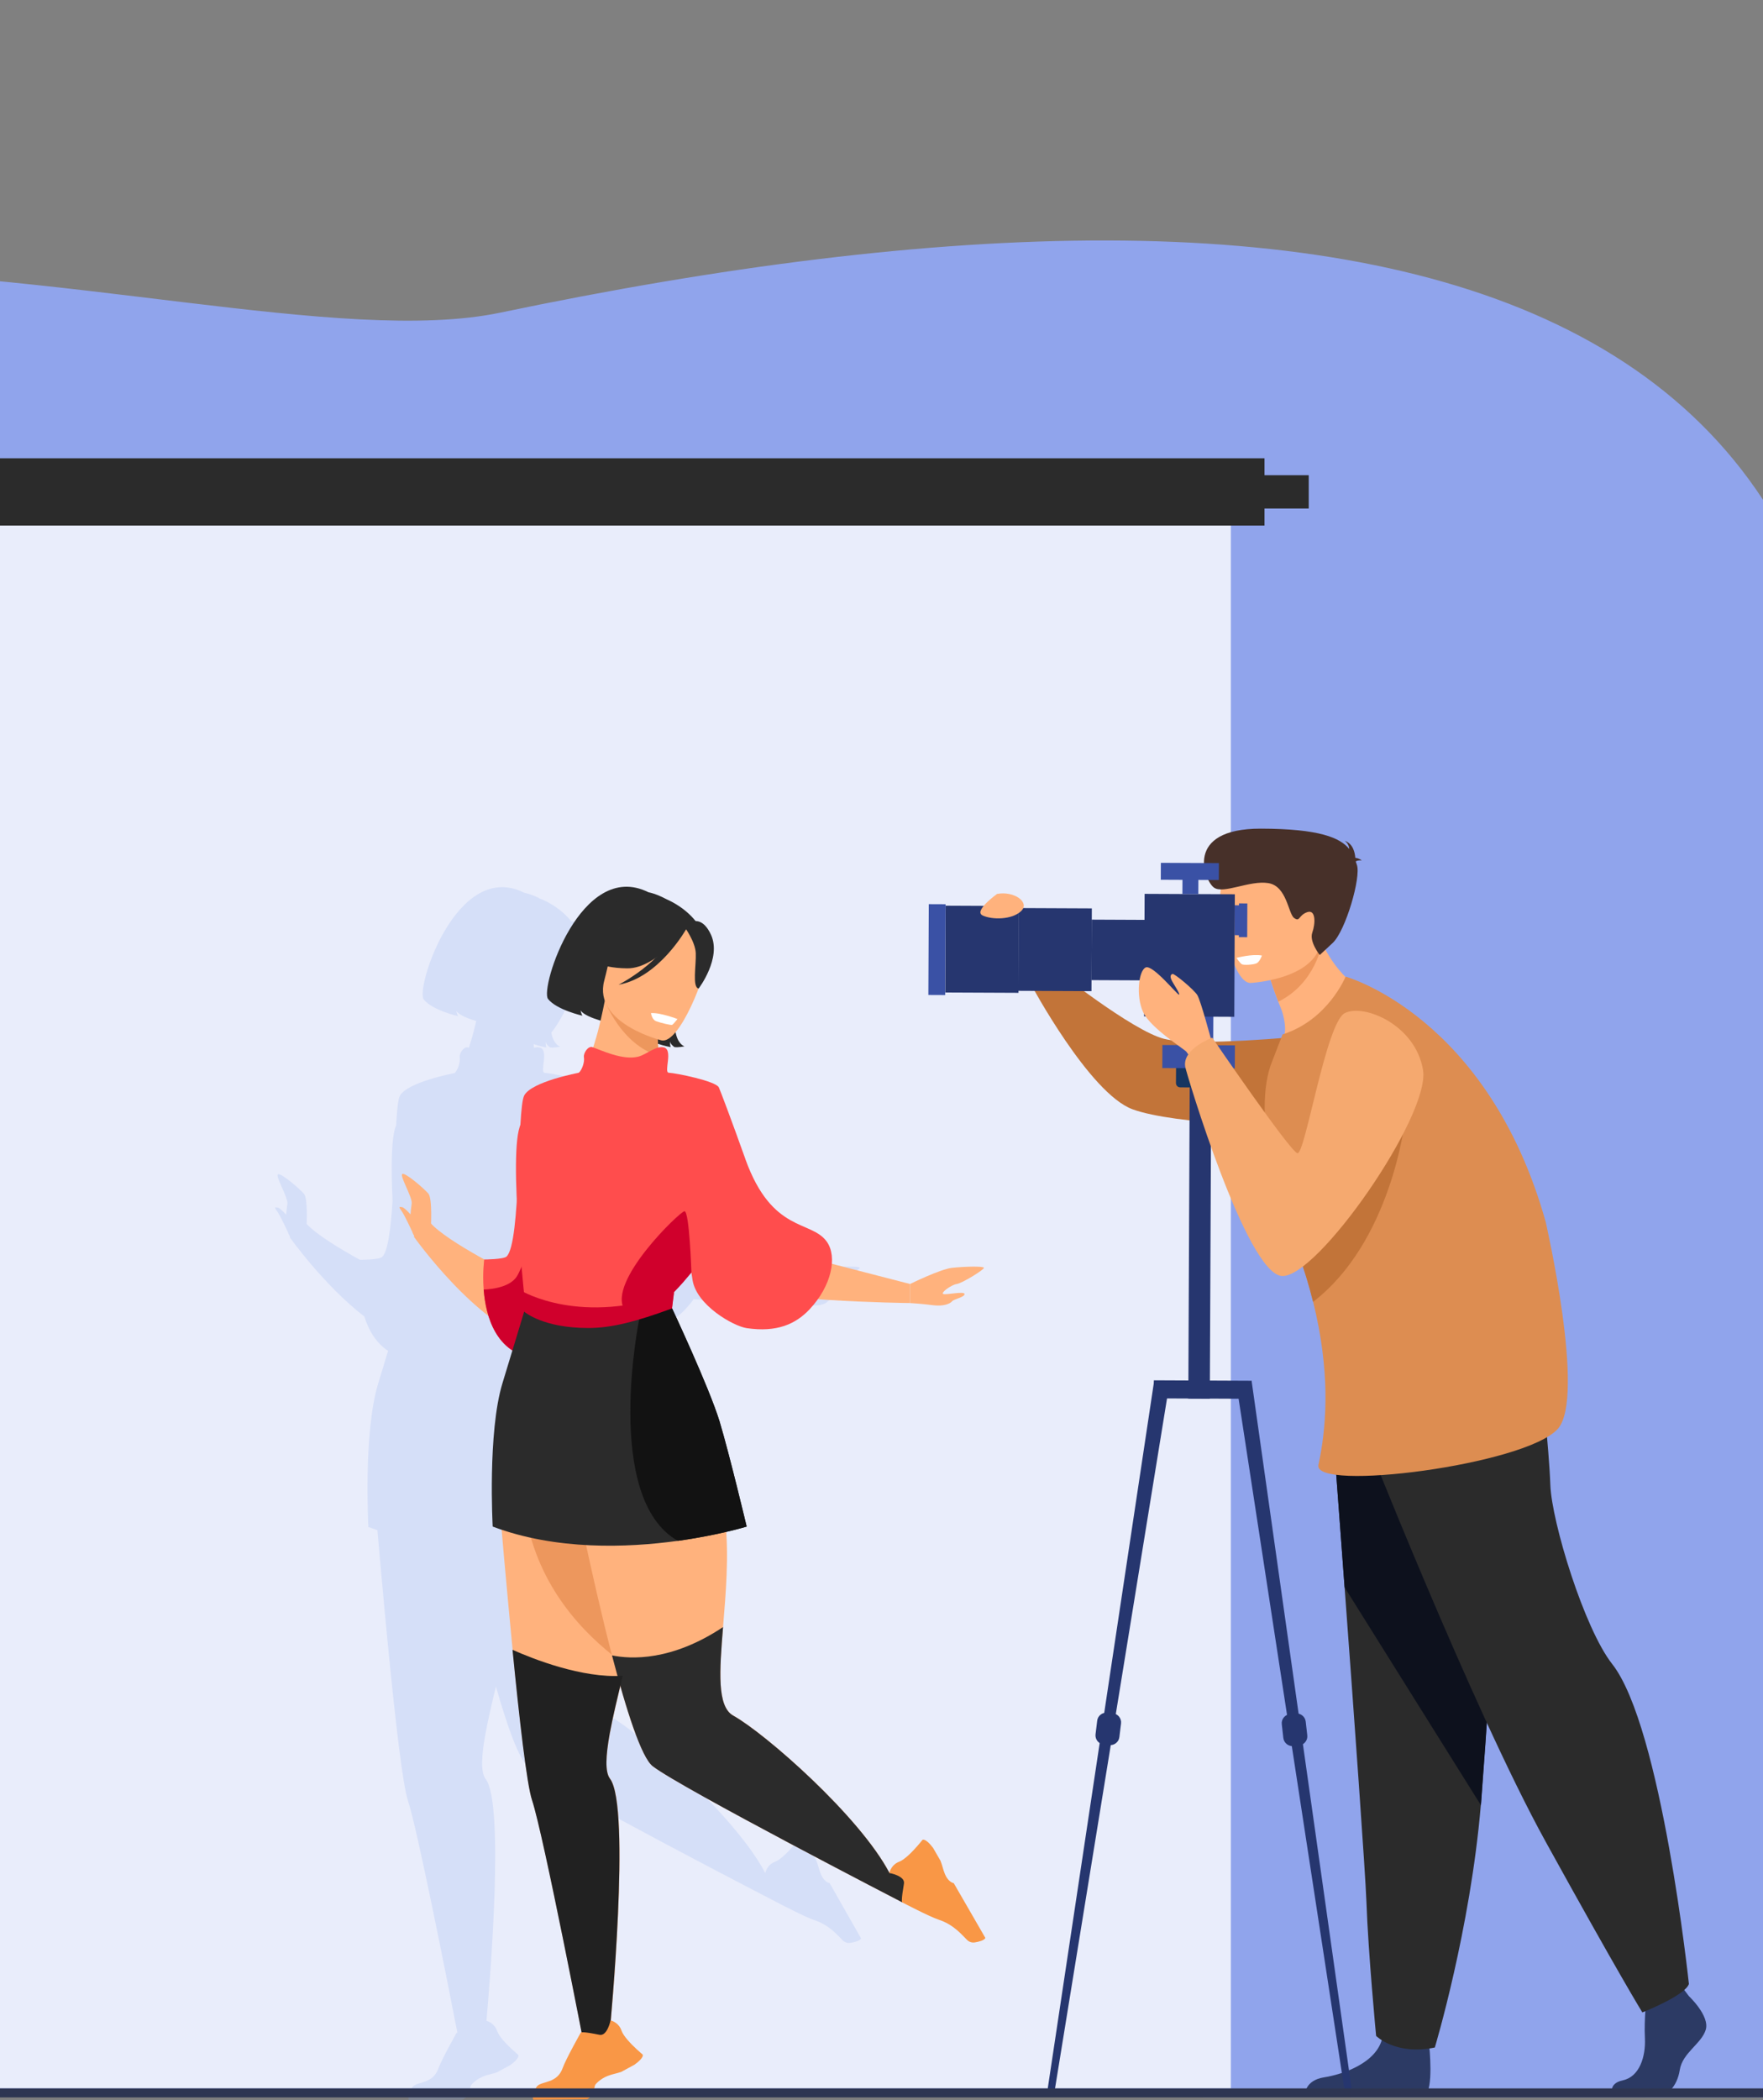 <?xml version="1.0" encoding="UTF-8"?> <svg xmlns="http://www.w3.org/2000/svg" width="330" height="393" viewBox="0 0 330 393" fill="none"><rect x="0" y="0" width="330" height="393" fill="#808080" stroke="none"/> <g clip-path="url(#clip0)"> <path d="M358.645 392.483L-165.282 392.316C-165.282 392.316 -166.262 390.981 -167.93 388.438C-168.242 387.958 -168.597 387.416 -168.972 386.832C-169.785 385.539 -170.724 384.038 -171.766 382.329C-171.912 382.099 -172.037 381.87 -172.183 381.62C-173.142 380.014 -174.185 378.242 -175.269 376.303C-175.394 376.073 -175.519 375.865 -175.644 375.636C-196.661 338.147 -237.924 242.152 -185.465 135.044C-118.952 -0.734 34.61 70.845 93.659 58.502C257.938 24.141 381.351 47.493 338.045 221.26C317.112 305.37 401.826 308.414 358.645 392.483Z" fill="#90A4EC"></path> <path opacity="0.8" d="M230.395 88.964H-101.083V390.794H230.395V88.964Z" fill="white"></path> <path opacity="0.2" d="M155.295 352.384C155.295 352.384 155.274 352.384 155.253 352.384C155.065 352.342 154.211 352.05 153.648 350.695C153.272 349.798 153.168 349.068 152.814 348.193L151.417 345.774C149.957 343.856 149.436 344.294 149.436 344.294C149.436 344.294 149.061 344.773 148.498 345.42C147.559 346.483 146.142 347.963 145.12 348.359C144.411 348.63 143.952 349.068 143.681 349.485C143.327 350.007 143.243 350.486 143.243 350.486C137.655 339.853 120.016 324.402 114.011 321.045C110.925 319.315 111.426 312.685 112.093 304.469C112.552 298.902 113.115 292.606 112.698 286.642C115.095 286.079 116.492 285.642 116.492 285.642C116.492 285.642 113.344 272.381 111.405 265.959C109.612 260.037 103.461 246.797 102.523 244.817C102.523 244.775 102.544 244.733 102.544 244.671L102.898 241.856C102.898 241.835 102.919 241.814 102.919 241.793C104.795 239.896 106.171 238.103 106.171 238.103C106.171 238.103 106.255 238.603 106.38 239.479C107.11 244.233 114.032 248.153 116.513 248.507C122.185 249.341 125.687 247.736 128.273 245.004C128.857 244.379 129.378 243.753 129.837 243.107C138.281 243.732 147.101 243.837 147.101 243.837C147.101 243.837 149.332 243.962 151.333 244.233C153.335 244.504 154.586 243.962 154.94 243.524C155.295 243.086 157.359 242.711 157.296 242.148C157.255 241.564 153.94 242.336 153.335 242.148C152.709 241.96 154.753 240.459 155.837 240.271C156.9 240.084 160.924 237.602 160.924 237.248C160.924 236.894 157.171 236.977 154.94 237.248C152.709 237.519 147.101 240.271 147.101 240.271L132.443 236.497C132.568 234.871 132.255 233.432 131.505 232.39C128.606 228.262 121.288 230.889 116.305 216.961C116.305 216.94 116.305 216.94 116.305 216.94C113.657 209.517 111.53 203.908 111.322 203.491C110.696 202.303 103.336 200.822 101.96 200.76C100.959 200.697 102.815 196.506 101.063 196.027C100.709 195.923 100.333 195.964 99.937 196.069C99.916 195.839 99.895 195.61 99.875 195.381C101.188 195.818 102.272 196.006 102.272 196.006C102.126 195.714 102.147 194.943 102.147 194.943C102.189 195.443 102.94 195.985 102.94 195.985C103.503 196.131 104.858 195.86 104.858 195.86C104.858 195.86 103.607 195.526 103.19 193.212C104.795 191.315 106.401 187.979 107.527 185.018C107.527 185.018 111.843 179.367 109.841 174.968C108.924 172.966 107.86 172.403 106.943 172.403C106.818 172.258 106.714 172.112 106.588 171.986C104.295 169.38 101.418 168.296 101.418 168.296C101.334 168.254 101.272 168.233 101.188 168.213C99.541 167.316 98.102 167.045 98.102 167.045C85.509 160.769 77.732 184.997 79.316 187.02C80.901 189.042 85.738 190.147 85.738 190.147C85.55 189.814 85.404 189.167 85.404 189.167C85.988 189.98 87.656 190.627 89.137 191.065C88.991 191.711 88.824 192.378 88.657 193.045C88.469 193.775 88.136 194.88 87.761 196.069C87.698 196.048 87.656 196.027 87.615 196.006C86.843 195.756 85.926 197.111 86.051 197.903C86.197 198.842 85.634 200.322 85.092 200.802C85.092 200.802 76.23 202.47 74.854 205.055C74.5 205.701 74.312 207.787 74.145 210.58C73.228 212.749 73.186 218.504 73.478 224.717C73.144 229.846 72.623 234.204 71.539 235.205C70.955 235.747 67.39 235.747 67.369 235.747C63.637 233.683 59.217 231.014 57.403 229.033C57.465 227.282 57.486 224.091 56.902 223.403C56.068 222.423 52.69 219.525 52.065 219.734C51.419 219.942 53.941 224.071 53.795 225.259C53.733 225.697 53.629 226.448 53.566 227.302C53.087 226.781 52.336 226.031 52.044 225.989C51.585 225.905 51.21 225.759 51.836 226.593C52.44 227.428 53.858 230.493 53.858 230.493C53.962 230.826 54.108 231.118 54.296 231.41L54.212 231.493C54.212 231.493 60.572 240.459 68.203 246.36C68.975 248.862 70.33 251.259 72.644 252.782C72.123 254.512 71.497 256.535 70.788 258.891C67.974 268.086 68.954 285.746 68.954 285.746C69.517 285.954 70.079 286.142 70.642 286.33C70.976 290.187 71.414 295.087 71.894 300.279C72.102 302.447 72.311 304.657 72.519 306.888C72.582 307.535 72.644 308.16 72.707 308.806C73.958 321.546 75.376 334.014 76.356 336.933C78.086 342.125 83.57 369.877 85.613 380.365C85.53 380.365 85.488 380.386 85.467 380.406L85.446 380.427C85.446 380.427 82.611 385.473 82.048 387.079C81.026 389.956 78.253 389.497 77.315 390.415C76.939 390.79 76.147 392.771 76.606 393L86.447 392.917C86.447 392.917 87.427 393.104 88.115 390.289C88.157 390.102 89.116 389.08 90.492 388.538C91.389 388.184 92.118 388.1 93.015 387.787L95.475 386.453C97.435 385.056 96.997 384.514 96.997 384.514C96.997 384.514 96.518 384.118 95.892 383.534C94.85 382.575 93.411 381.094 93.057 380.073C92.806 379.343 92.368 378.884 91.972 378.592C91.555 378.301 91.18 378.175 91.055 378.155C91.722 370.607 94.454 337.538 90.909 332.909C89.95 331.637 90.117 328.614 90.847 324.548C91.326 321.921 92.035 318.877 92.827 315.583C94.996 323.193 97.164 329.281 98.895 330.595C104.253 334.702 145.62 356.074 145.62 356.074C145.62 356.074 150.729 358.743 152.376 359.285C155.295 360.223 156.817 362.204 157.755 363.101C158.13 363.476 158.673 363.643 159.194 363.559C159.965 363.434 160.966 363.184 161.175 362.725L155.295 352.384Z" fill="#8AA8ED"></path> <path d="M117.41 181.202C117.41 181.202 111.384 184.747 115.075 191.627C115.075 191.627 109.8 190.668 108.674 189.084C108.674 189.084 108.799 189.73 109.008 190.064C109.008 190.064 104.17 188.959 102.586 186.936C101.001 184.914 108.778 160.706 121.372 166.961C121.372 166.961 132.881 169.088 128.377 181.89C123.874 194.672 128.127 195.798 128.127 195.798C128.127 195.798 126.793 196.069 126.209 195.923C126.209 195.923 125.458 195.38 125.417 194.88C125.417 194.88 125.396 195.652 125.542 195.943C125.542 195.943 120.83 195.151 118.995 192.816C117.139 190.481 116.055 183.725 117.41 181.202Z" fill="#2B2B2B"></path> <path d="M108.716 201.782H108.695C108.674 201.803 108.674 201.782 108.716 201.782Z" fill="#FFB27D"></path> <path d="M123.352 197.591C123.519 199.175 123.749 200.593 123.832 201.281C124.04 202.803 109.633 201.802 108.715 201.802C109.362 201.531 111.301 195.318 111.926 192.962C112.677 190.085 113.261 186.999 113.261 186.999L123.436 187.645L124.04 187.687C123.665 189.084 123.394 190.376 123.206 191.607C123.186 191.773 123.165 191.94 123.144 192.107C122.977 193.421 123.144 195.631 123.352 197.591Z" fill="#FFB27D"></path> <path d="M111.885 185.956C111.885 185.956 110.237 180.723 110.571 176.719C110.8 173.863 114.887 164.084 124.687 168.254C124.687 168.254 127.564 169.338 129.858 171.945C131.672 174.03 134.007 178.096 128.106 185.998L126.397 188.75L111.885 185.956Z" fill="#2B2B2B"></path> <path d="M123.352 197.591C116.243 195.506 113.219 187.291 113.219 187.291C116.222 187.374 120.142 189.459 123.227 191.586C123.207 191.753 123.186 191.919 123.165 192.086C122.977 193.421 123.144 195.631 123.352 197.591Z" fill="#ED975D"></path> <path d="M123.853 194.692C123.853 194.692 111.009 191.523 113.094 183.538C115.2 175.573 114.95 169.776 123.248 171.465C131.547 173.154 132.339 176.615 132.276 179.451C132.235 182.287 127.252 195.318 123.853 194.692Z" fill="#FFB27D"></path> <path d="M129.149 172.82C129.149 172.82 123.165 181.244 117.431 181.202C111.697 181.161 109.737 179.096 109.737 179.096C109.737 179.096 114.72 176.907 117.097 171.423C117.076 171.423 127.668 167.67 129.149 172.82Z" fill="#2B2B2B"></path> <path d="M128.064 173.363C128.064 173.363 130.129 176.136 130.233 178.346C130.337 180.535 129.524 184.809 130.775 184.976C130.775 184.976 135.091 179.326 133.089 174.926C130.942 170.277 128.064 173.363 128.064 173.363Z" fill="#2B2B2B"></path> <path d="M128.481 173.8C128.481 173.8 123.394 182.933 115.784 184.267C115.784 184.267 124.165 180.056 126.459 173.738C128.732 167.42 128.481 173.8 128.481 173.8Z" fill="#2B2B2B"></path> <path d="M121.851 189.584C121.851 189.584 122.018 190.793 122.789 191.085C123.561 191.377 125.625 191.899 125.833 191.773C126.042 191.648 126.813 190.689 126.813 190.689C126.813 190.689 123.561 189.438 121.851 189.584Z" fill="white"></path> <path d="M117.056 311.559C116.889 312.247 116.722 312.914 116.576 313.581C115.617 317.605 114.699 321.337 114.136 324.465C113.407 328.531 113.219 331.554 114.199 332.826C118.181 338.059 114.199 379.593 114.199 379.593L109.654 384.264C109.654 384.264 101.751 343.251 99.604 336.829C98.624 333.91 97.206 321.442 95.955 308.702C95.892 308.056 95.83 307.43 95.767 306.784C95.559 304.553 95.35 302.343 95.142 300.174C94.016 288.123 93.182 277.802 93.182 277.802C93.182 277.802 101.564 271.922 109.174 271.255C113.657 270.859 117.869 272.297 119.954 277.802C122.977 285.85 119.912 299.695 117.056 311.559Z" fill="#FFB27D"></path> <path d="M117.056 311.559C110.821 307.055 102.064 299.069 98.895 285.954C98.29 279.428 103.419 273.236 109.174 271.276C113.657 270.88 117.869 272.318 119.954 277.823C122.977 285.85 119.912 299.695 117.056 311.559Z" fill="#ED975D"></path> <path d="M139.762 232.369L170.349 240.271V243.837C170.349 243.837 139.908 243.482 137.948 240.084C135.967 236.685 139.762 232.369 139.762 232.369Z" fill="#FFB27D"></path> <path d="M170.349 350.09L168.91 355.991C168.91 355.991 127.522 334.619 122.185 330.512C120.037 328.864 117.202 319.899 114.554 309.765C110.634 294.67 107.172 276.947 107.172 276.947C107.172 276.947 112.969 254.637 128.502 268.294C137.802 276.467 136.342 292.209 135.341 304.449C134.674 312.664 134.174 319.315 137.26 321.025C143.264 324.382 160.904 339.832 166.492 350.465L170.349 350.09Z" fill="#FFB27D"></path> <path d="M100.146 250.926C89.345 248.174 77.461 231.41 77.461 231.41L80.505 228.762C83.653 232.473 96.747 238.874 96.747 238.874C96.685 235.476 96.768 232.369 96.977 229.554C98.436 210.372 105.65 203.992 107.631 202.574C107.944 202.345 108.132 202.261 108.132 202.261C108.132 202.261 108.132 202.407 108.152 202.657C108.173 203.22 108.236 204.367 108.277 205.952C108.695 217.69 109.174 253.219 100.146 250.926Z" fill="#FFB27D"></path> <path d="M108.694 227.907C108.132 241.585 106.088 255.138 100.125 254.262C92.827 253.199 90.93 246.38 90.534 241.314C90.284 238.165 90.638 235.684 90.638 235.684C90.638 235.684 94.224 235.663 94.808 235.142C97.56 232.598 96.747 207.599 98.123 204.993C99.499 202.386 108.361 200.739 108.361 200.739C108.361 200.739 109.257 214.375 108.694 227.907Z" fill="#FF4D4D"></path> <path d="M108.694 227.907C108.131 241.585 106.088 255.138 100.125 254.262C92.827 253.198 90.93 246.38 90.534 241.314C92.327 241.23 95.475 240.793 96.726 238.874C98.519 236.143 104.128 218.504 104.128 218.504C104.128 218.504 106.359 222.465 108.694 227.907Z" fill="#D0002C"></path> <path d="M154.774 232.369C156.755 235.184 155.67 240.626 151.521 245.025C148.936 247.757 145.454 249.362 139.762 248.528C137.28 248.153 130.358 244.254 129.628 239.5C129.503 238.645 129.42 238.124 129.42 238.124C129.42 238.124 126.271 241.272 126.146 241.877C126.084 242.148 125.813 244.525 125.771 244.858C125.729 245.255 126 246.693 126 246.693C126 246.693 110.946 253.282 98.499 245.776C98.499 245.776 94.954 215.376 97.498 210.309C98.77 207.786 105.859 202.907 108.34 200.739C108.903 200.259 109.466 198.779 109.299 197.841C109.174 197.049 110.091 195.693 110.863 195.943C112.343 196.423 116.555 198.508 119.516 197.716C120.996 197.32 122.852 195.61 124.291 196.006C126.042 196.486 124.186 200.697 125.187 200.739C126.542 200.802 133.923 202.282 134.549 203.47C134.757 203.887 136.884 209.496 139.532 216.919C139.532 216.919 139.532 216.919 139.532 216.94C144.557 230.847 151.855 228.241 154.774 232.369Z" fill="#FF4D4D"></path> <path d="M129.42 238.103C129.42 238.103 129.045 226.51 128.106 226.656C127.168 226.802 113.657 239.813 116.868 245.025C120.079 250.217 129.42 238.103 129.42 238.103Z" fill="#D0002C"></path> <path d="M139.761 285.662C139.761 285.662 134.549 287.268 126.876 288.331C117.368 289.645 104.087 290.124 92.223 285.662C92.223 285.662 91.243 268.002 94.058 258.807C96.872 249.591 98.186 245.192 98.186 245.192C98.186 245.192 109.445 248.007 120.892 245.818C122.497 245.505 124.103 245.109 125.688 244.587C125.688 244.587 132.735 259.579 134.695 266.001C136.613 272.402 139.761 285.662 139.761 285.662Z" fill="#2B2B2B"></path> <path d="M139.762 285.662C139.762 285.662 134.549 287.268 126.876 288.331C112.802 280.346 119.662 246.756 119.662 246.756C120.079 246.422 120.496 246.109 120.892 245.818C122.498 245.505 124.103 245.109 125.688 244.587C125.688 244.587 132.735 259.579 134.695 266.001C136.613 272.402 139.762 285.662 139.762 285.662Z" fill="#121212"></path> <path d="M110.133 248.507C101.793 248.507 98.353 245.63 98.103 245.442L97.561 241.522C97.644 241.585 108.841 248.299 126.167 241.856L125.792 244.837C119.12 247.298 114.47 248.507 110.133 248.507Z" fill="#D0002C"></path> <path d="M170.349 240.271C170.349 240.271 175.958 237.498 178.189 237.248C180.42 236.998 184.173 236.894 184.173 237.248C184.173 237.602 180.149 240.105 179.085 240.271C178.022 240.438 175.958 241.96 176.583 242.148C177.209 242.336 180.503 241.564 180.545 242.148C180.587 242.732 178.543 243.086 178.189 243.524C177.834 243.962 176.583 244.504 174.582 244.233C172.58 243.962 170.349 243.837 170.349 243.837V240.271Z" fill="#FFB27D"></path> <path d="M170.349 350.09L168.91 355.991C168.91 355.991 127.522 334.619 122.185 330.512C120.037 328.864 117.202 319.899 114.554 309.765C118.077 310.495 125.709 310.871 135.341 304.469C134.674 312.684 134.174 319.336 137.26 321.045C143.265 324.402 160.904 339.852 166.492 350.486L170.349 350.09Z" fill="#2B2B2B"></path> <path d="M178.522 352.384C178.522 352.384 178.501 352.384 178.481 352.384C178.293 352.342 177.438 352.05 176.875 350.695C176.5 349.798 176.396 349.068 176.041 348.193L174.644 345.774C173.185 343.856 172.663 344.294 172.663 344.294C172.663 344.294 172.288 344.773 171.725 345.42C170.787 346.483 169.369 347.963 168.347 348.359C167.638 348.63 167.18 349.068 166.909 349.485C166.554 350.007 166.471 350.486 166.471 350.486C166.471 350.486 169.473 351.007 169.202 352.488C168.702 355.344 168.806 355.866 168.869 355.97L168.889 355.991C168.889 355.991 173.998 358.659 175.645 359.202C178.564 360.14 180.086 362.121 181.024 363.017C181.4 363.393 181.942 363.559 182.463 363.476C183.234 363.351 184.235 363.101 184.444 362.642L178.522 352.384Z" fill="#F99746"></path> <path d="M114.178 332.847C118.16 338.08 114.178 379.614 114.178 379.614L109.633 384.285C109.633 384.285 101.73 343.272 99.583 336.85C98.603 333.931 97.185 321.462 95.934 308.723C99.729 310.412 108.965 314.081 116.555 313.581C115.596 317.605 114.678 321.337 114.115 324.465C113.386 328.552 113.219 331.575 114.178 332.847Z" fill="#212121"></path> <path d="M118.744 386.37L116.284 387.704C115.388 388.017 114.658 388.1 113.761 388.455C112.385 388.976 111.426 390.018 111.384 390.206C110.696 393.021 109.716 392.833 109.716 392.833L99.875 392.917C99.416 392.687 100.188 390.706 100.584 390.331C101.522 389.414 104.295 389.872 105.317 386.995C105.88 385.369 108.715 380.344 108.715 380.344L108.736 380.323C108.841 380.281 109.362 380.177 112.197 380.761C113.678 381.074 114.282 378.071 114.282 378.071C114.282 378.071 114.741 378.155 115.262 378.53C115.679 378.822 116.096 379.28 116.347 380.01C116.701 381.032 118.14 382.512 119.182 383.471C119.808 384.055 120.287 384.451 120.287 384.451C120.287 384.451 120.704 384.973 118.744 386.37Z" fill="#F99746"></path> <path d="M80.63 230.138C80.63 230.138 81.006 224.3 80.172 223.341C79.338 222.382 75.96 219.463 75.334 219.671C74.688 219.88 77.211 224.008 77.065 225.196C76.919 226.385 76.314 229.825 77.753 231.597C79.171 233.37 80.63 230.138 80.63 230.138Z" fill="#FFB27D"></path> <path d="M77.127 230.409C77.127 230.409 75.71 227.323 75.105 226.51C74.5 225.697 74.855 225.843 75.313 225.905C75.772 225.989 77.273 227.719 77.273 227.719L77.127 230.409Z" fill="#FFB27D"></path> <path d="M243.885 193.904C243.885 193.904 223.932 195.885 217.947 194.404C211.943 192.924 197.097 181.06 197.097 181.06L192.948 184.146C192.948 184.146 203.936 204.642 212.005 207.582C220.074 210.522 241.967 210.814 241.967 210.814L243.885 193.904Z" fill="#C27439"></path> <path d="M316.132 373.53C316.132 373.53 320.072 377.22 319.28 379.827C318.488 382.433 314.922 384.143 314.422 387.333C313.922 390.523 311.982 392.253 310.252 392.233C308.521 392.233 301.974 392.191 301.974 392.191C301.974 392.191 300.702 389.939 303.788 389.272C306.874 388.605 308.063 384.872 307.896 381.39C307.708 377.908 308.229 373.28 308.229 373.28L314.797 371.757L316.132 373.53Z" fill="#2C3A64"></path> <path d="M267.529 382.829C267.529 382.829 268.405 391.19 266.675 392.045L244.261 391.941C244.261 391.941 244.24 389.293 247.805 388.73C251.37 388.167 257.667 386.061 258.751 381.349C259.836 376.616 267.529 382.829 267.529 382.829Z" fill="#2C3A64"></path> <path d="M249.285 264.795C249.285 264.795 250.39 279.432 251.683 297.03C253.455 320.945 255.561 350.302 255.77 355.869C256.103 365.523 257.584 380.973 257.584 380.973C257.584 380.973 261.233 384.664 268.572 383.142C268.572 383.142 275.202 361.124 277.183 337.792C277.204 337.417 277.246 337.021 277.266 336.645C279.101 312.897 282.041 262.898 282.041 262.898L249.285 264.795Z" fill="#2B2B2B"></path> <path d="M249.285 264.795C249.285 264.795 250.39 279.432 251.683 297.03L277.204 337.813C277.225 337.438 277.266 337.042 277.287 336.666C279.122 312.918 282.062 262.919 282.062 262.919L249.285 264.795Z" fill="#0D111D"></path> <path d="M254.623 266.547C254.623 266.547 275.536 319.652 289.318 344.631C303.1 369.61 307.416 376.574 307.416 376.574C307.416 376.574 315.402 373.426 316.132 371.257C316.132 371.257 311.023 323.134 301.766 311.375C296.532 304.724 290.444 284.812 290.194 277.868C289.944 270.925 288.401 257.143 288.401 257.143L254.623 266.547Z" fill="#2B2B2B"></path> <path d="M257.125 186.69C257.125 186.69 238.005 196.615 240.236 193.883C240.945 193.008 240.278 189.922 239.84 188.879C239.632 188.379 239.444 187.899 239.277 187.461C238.026 184.25 237.526 182.353 237.526 182.353L242.467 175.806L245.824 171.365C246.241 173.262 246.804 174.93 247.471 176.432C250.974 184.084 257.125 186.69 257.125 186.69Z" fill="#FFB27D"></path> <path d="M247.492 176.411C247.492 176.411 246.304 184 239.277 187.44C238.026 184.23 237.526 182.332 237.526 182.332L242.467 175.785C245.699 175.785 247.492 176.411 247.492 176.411Z" fill="#ED975D"></path> <path d="M291.591 267.381C285.502 274.157 245.678 279.203 246.783 274.115C247.2 272.176 247.868 268.736 248.055 263.982C248.097 262.877 248.118 261.689 248.097 260.438C248.014 255.767 247.409 250.117 245.803 243.632C245.053 240.588 244.073 237.335 242.801 233.916C242.509 233.103 242.196 232.31 241.884 231.476C240.236 227.327 238.923 222.99 238.047 218.779C236.337 210.709 236.191 203.203 238.151 198.533C238.151 198.512 240.049 193.591 240.07 193.57C248.597 190.86 251.871 182.749 251.871 182.749C251.871 182.749 278.538 190.109 289.339 228.703C289.318 228.703 296.887 261.48 291.591 267.381Z" fill="#DD8D51"></path> <path d="M262.922 210.126C262.922 210.126 260.294 232.498 245.783 243.611C245.032 240.567 244.052 237.315 242.78 233.895C244.344 228.599 246.158 224.262 247.763 222.407C254.29 214.9 262.922 210.126 262.922 210.126Z" fill="#C27439"></path> <path d="M234.044 183.938C234.044 183.938 247.868 183.27 247.326 174.68C246.784 166.09 248.201 160.21 239.34 160.272C230.499 160.335 228.998 163.734 228.477 166.632C227.956 169.53 230.416 183.896 234.044 183.938Z" fill="#FFB27D"></path> <path d="M253.768 161.211C253.914 161.065 254.227 160.981 254.894 160.981C254.894 160.981 254.394 160.606 253.685 160.523C253.622 159.564 253.268 157.875 251.704 157.333C251.704 157.333 252.517 157.875 252.559 158.875C250.87 156.79 247.034 155.081 236.004 155.06C221.471 155.039 225.454 164.818 227.226 166.09C228.998 167.362 233.96 164.672 237.422 165.256C240.883 165.819 241.133 170.99 242.238 171.782C243.364 172.574 243.009 171.302 244.657 170.698C246.325 170.093 246.241 172.804 245.637 174.513C245.032 176.223 247.034 178.704 247.034 178.704C247.034 178.704 247.034 178.704 249.452 176.452C251.871 174.2 254.811 164.088 253.977 161.815C253.914 161.607 253.852 161.419 253.768 161.211Z" fill="#473029"></path> <path d="M236.212 178.808C236.212 178.808 235.775 180.018 235.191 180.268C234.628 180.518 232.772 180.664 232.418 180.414C232.063 180.164 231.438 179.246 231.438 179.246C231.438 179.246 234.398 178.454 236.212 178.808Z" fill="white"></path> <path d="M226.716 202.526L222.692 202.508L222.428 261.723L226.452 261.741L226.716 202.526Z" fill="#26366F"></path> <path d="M252.35 391.586C252.746 391.628 253.08 391.544 252.997 390.919L234.273 258.373L231.583 260.041L251.641 390.961C251.725 391.419 252.058 391.544 252.35 391.586Z" fill="#26366F"></path> <path d="M234.265 258.375L216 258.293L215.985 261.671L234.249 261.753L234.265 258.375Z" fill="#26366F"></path> <path d="M243.134 326.637L242.154 326.742C241.195 326.846 240.32 326.158 240.215 325.219L239.923 322.634C239.819 321.696 240.528 320.841 241.487 320.737L242.467 320.632C243.426 320.528 244.302 321.216 244.406 322.154L244.698 324.74C244.802 325.678 244.093 326.533 243.134 326.637Z" fill="#26366F"></path> <path d="M196.784 391.336C196.388 391.378 196.054 391.294 196.138 390.669L216.05 258.29L218.719 260L197.493 390.731C197.431 391.169 197.097 391.315 196.784 391.336Z" fill="#26366F"></path> <path d="M206.605 326.45L207.585 326.554C208.544 326.658 209.42 325.991 209.524 325.053L209.837 322.488C209.941 321.55 209.253 320.695 208.294 320.591L207.314 320.486C206.355 320.382 205.479 321.049 205.375 321.988L205.062 324.552C204.958 325.49 205.646 326.345 206.605 326.45Z" fill="#26366F"></path> <path d="M227.914 203.516L220.908 203.474C220.47 203.474 220.116 203.12 220.116 202.661L220.137 199.617L228.748 199.659L228.727 202.703C228.727 203.162 228.372 203.516 227.914 203.516Z" fill="#163560"></path> <path d="M217.561 199.864L231.134 199.925L231.154 195.609L217.58 195.548L217.561 199.864Z" fill="#3A51A5"></path> <path d="M221.666 195.903L227.087 195.927L227.113 190.172L221.692 190.148L221.666 195.903Z" fill="#3A51A5"></path> <path d="M176.998 169.205L173.85 169.191L173.773 186.184L176.922 186.198L176.998 169.205Z" fill="#3A51A5"></path> <path d="M190.716 169.542L177.017 169.48L176.944 185.723L190.643 185.784L190.716 169.542Z" fill="#26366F"></path> <path d="M204.371 169.98L190.673 169.918L190.603 185.41L204.302 185.471L204.371 169.98Z" fill="#26366F"></path> <path d="M218.061 172.148L204.362 172.086L204.311 183.408L218.01 183.47L218.061 172.148Z" fill="#26366F"></path> <path d="M231.139 167.339L214.251 167.263L214.148 190.198L231.036 190.274L231.139 167.339Z" fill="#26366F"></path> <path d="M232.685 169.41L231.121 169.403L231.096 174.991L232.66 174.998L232.685 169.41Z" fill="#3A51A5"></path> <path d="M233.479 169.056L231.915 169.049L231.887 175.366L233.451 175.373L233.479 169.056Z" fill="#3A51A5"></path> <path d="M224.318 164.388L221.337 164.375L221.323 167.294L224.305 167.307L224.318 164.388Z" fill="#3A51A5"></path> <path d="M228.155 161.508L217.292 161.459L217.278 164.628L228.141 164.677L228.155 161.508Z" fill="#3A51A5"></path> <path d="M226.725 194.634C226.725 194.634 224.765 187.274 224.119 186.21C223.452 185.147 219.803 182.124 219.469 182.249C219.136 182.353 218.969 182.687 219.282 183.375C219.595 184.063 221.033 186.127 220.679 186.127C220.345 186.127 215.758 180.435 214.445 181.039C213.131 181.644 212.589 186.356 213.965 189.38C215.341 192.403 221.784 196.364 222.097 196.844C224.682 200.826 226.725 194.634 226.725 194.634Z" fill="#FFB27D"></path> <path d="M226.913 194.175C226.913 194.175 221.304 196.239 221.846 199.596C222.055 200.847 233.314 238.336 239.945 238.774C246.575 239.212 267.78 208.708 266.362 200.222C264.944 191.715 255.228 187.753 251.704 189.588C248.18 191.444 244.281 216.214 242.843 215.797C241.404 215.38 226.913 194.175 226.913 194.175Z" fill="#F5A96F"></path> <path d="M186.63 167.278C186.63 167.278 182.168 170.468 183.92 171.302C185.671 172.136 189.424 172.136 191.134 170.489C192.844 168.863 189.841 166.674 186.63 167.278Z" fill="#FFB27D"></path> <path d="M236.692 85.753H-107.943V98.347H236.692V85.753Z" fill="#2B2B2B"></path> <path d="M244.97 88.923H-116.262V95.157H244.97V88.923Z" fill="#2B2B2B"></path> <path d="M383.749 392.483H-201.165C-201.54 392.483 -201.853 392.17 -201.853 391.795V391.482C-201.853 391.107 -201.54 390.794 -201.165 390.794H383.749C384.125 390.794 384.437 391.107 384.437 391.482V391.795C384.437 392.17 384.125 392.483 383.749 392.483Z" fill="#2E3552"></path> </g> <defs> <clipPath id="clip0"> <path d="M0 30C0 13.431 13.431 0 30 0H300C316.569 0 330 13.431 330 30V393H0V30Z" fill="white"></path> </clipPath> </defs> </svg> 